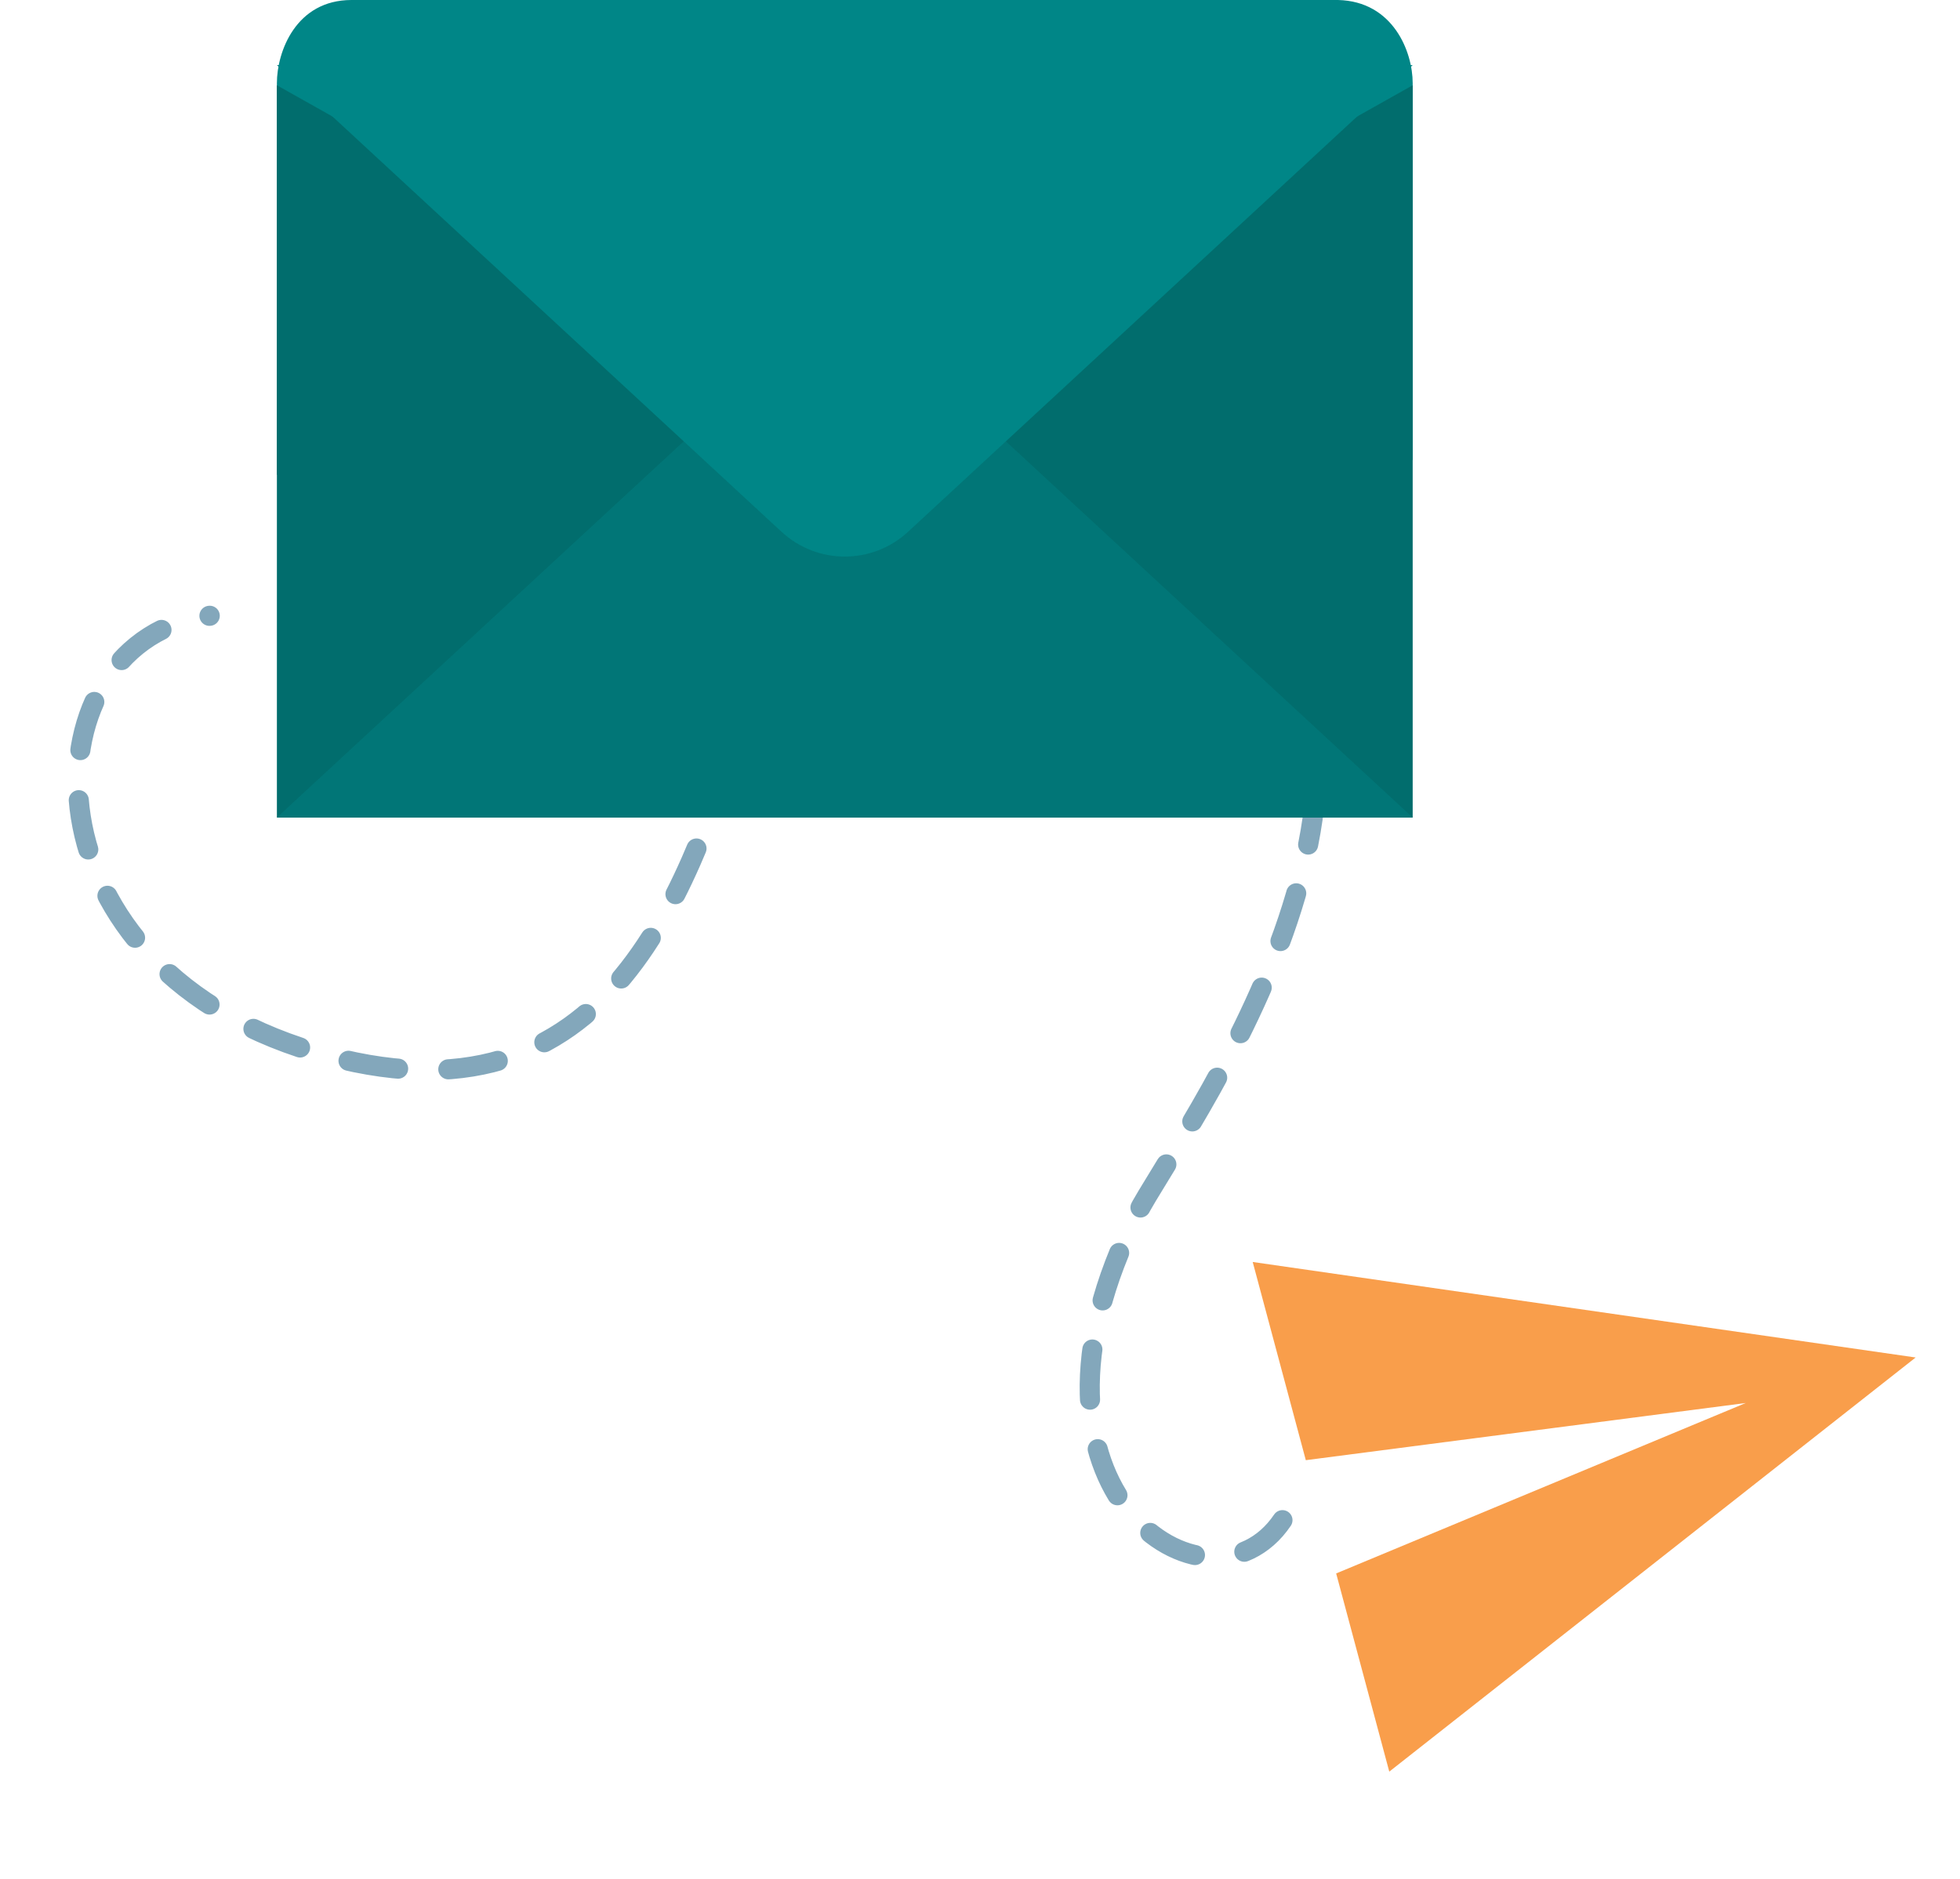 <svg width="195" height="187" viewBox="0 0 195 187" fill="none" xmlns="http://www.w3.org/2000/svg">
<path opacity="0.5" d="M127.591 151.261C120.317 162.037 99.028 148.48 113.146 120.743C117.014 113.146 145.175 76.199 121.942 53.477C98.557 30.606 78.308 58.661 74.519 69.872C68.644 87.257 61.387 113.627 31.256 104.669C1.122 95.71 2.612 63.376 20.866 61.272" stroke="#095178" stroke-width="2" stroke-miterlimit="10" stroke-linecap="round" stroke-linejoin="round" stroke-dasharray="5 5"/>
<path d="M70.697 0L34.972 0C29.452 0 27.548 5.133 27.548 8.274V47.245L140.548 45.767V8.274C140.548 5.133 138.593 0.131 133.124 0L106.231 6.8079e-05L70.697 0Z" fill="#008687"/>
<path d="M140.548 81.353H27.548V8.484L84.049 40.248L140.548 8.484V81.353Z" fill="#016D6D"/>
<path opacity="0.4" d="M77.756 34.915L27.548 81.352H140.548L90.34 34.915C86.788 31.63 81.308 31.63 77.756 34.915Z" fill="#008687"/>
<path d="M77.756 52.916L27.548 6.478H140.548L90.34 52.916C86.788 56.201 81.308 56.201 77.756 52.916Z" fill="#008687"/>
<g clip-path="url(#clip0_5484_70317)">
<path d="M138.219 176.282L190.588 135.074L124.631 125.571L129.915 145.292L173.684 139.603L132.935 156.561L138.219 176.282Z" fill="#F99E4B"/>
</g>
<defs>
<clipPath id="clip0_5484_70317">
<rect width="70" height="70" fill="white" transform="translate(124.548 108)"/>
</clipPath>
</defs>
</svg>
